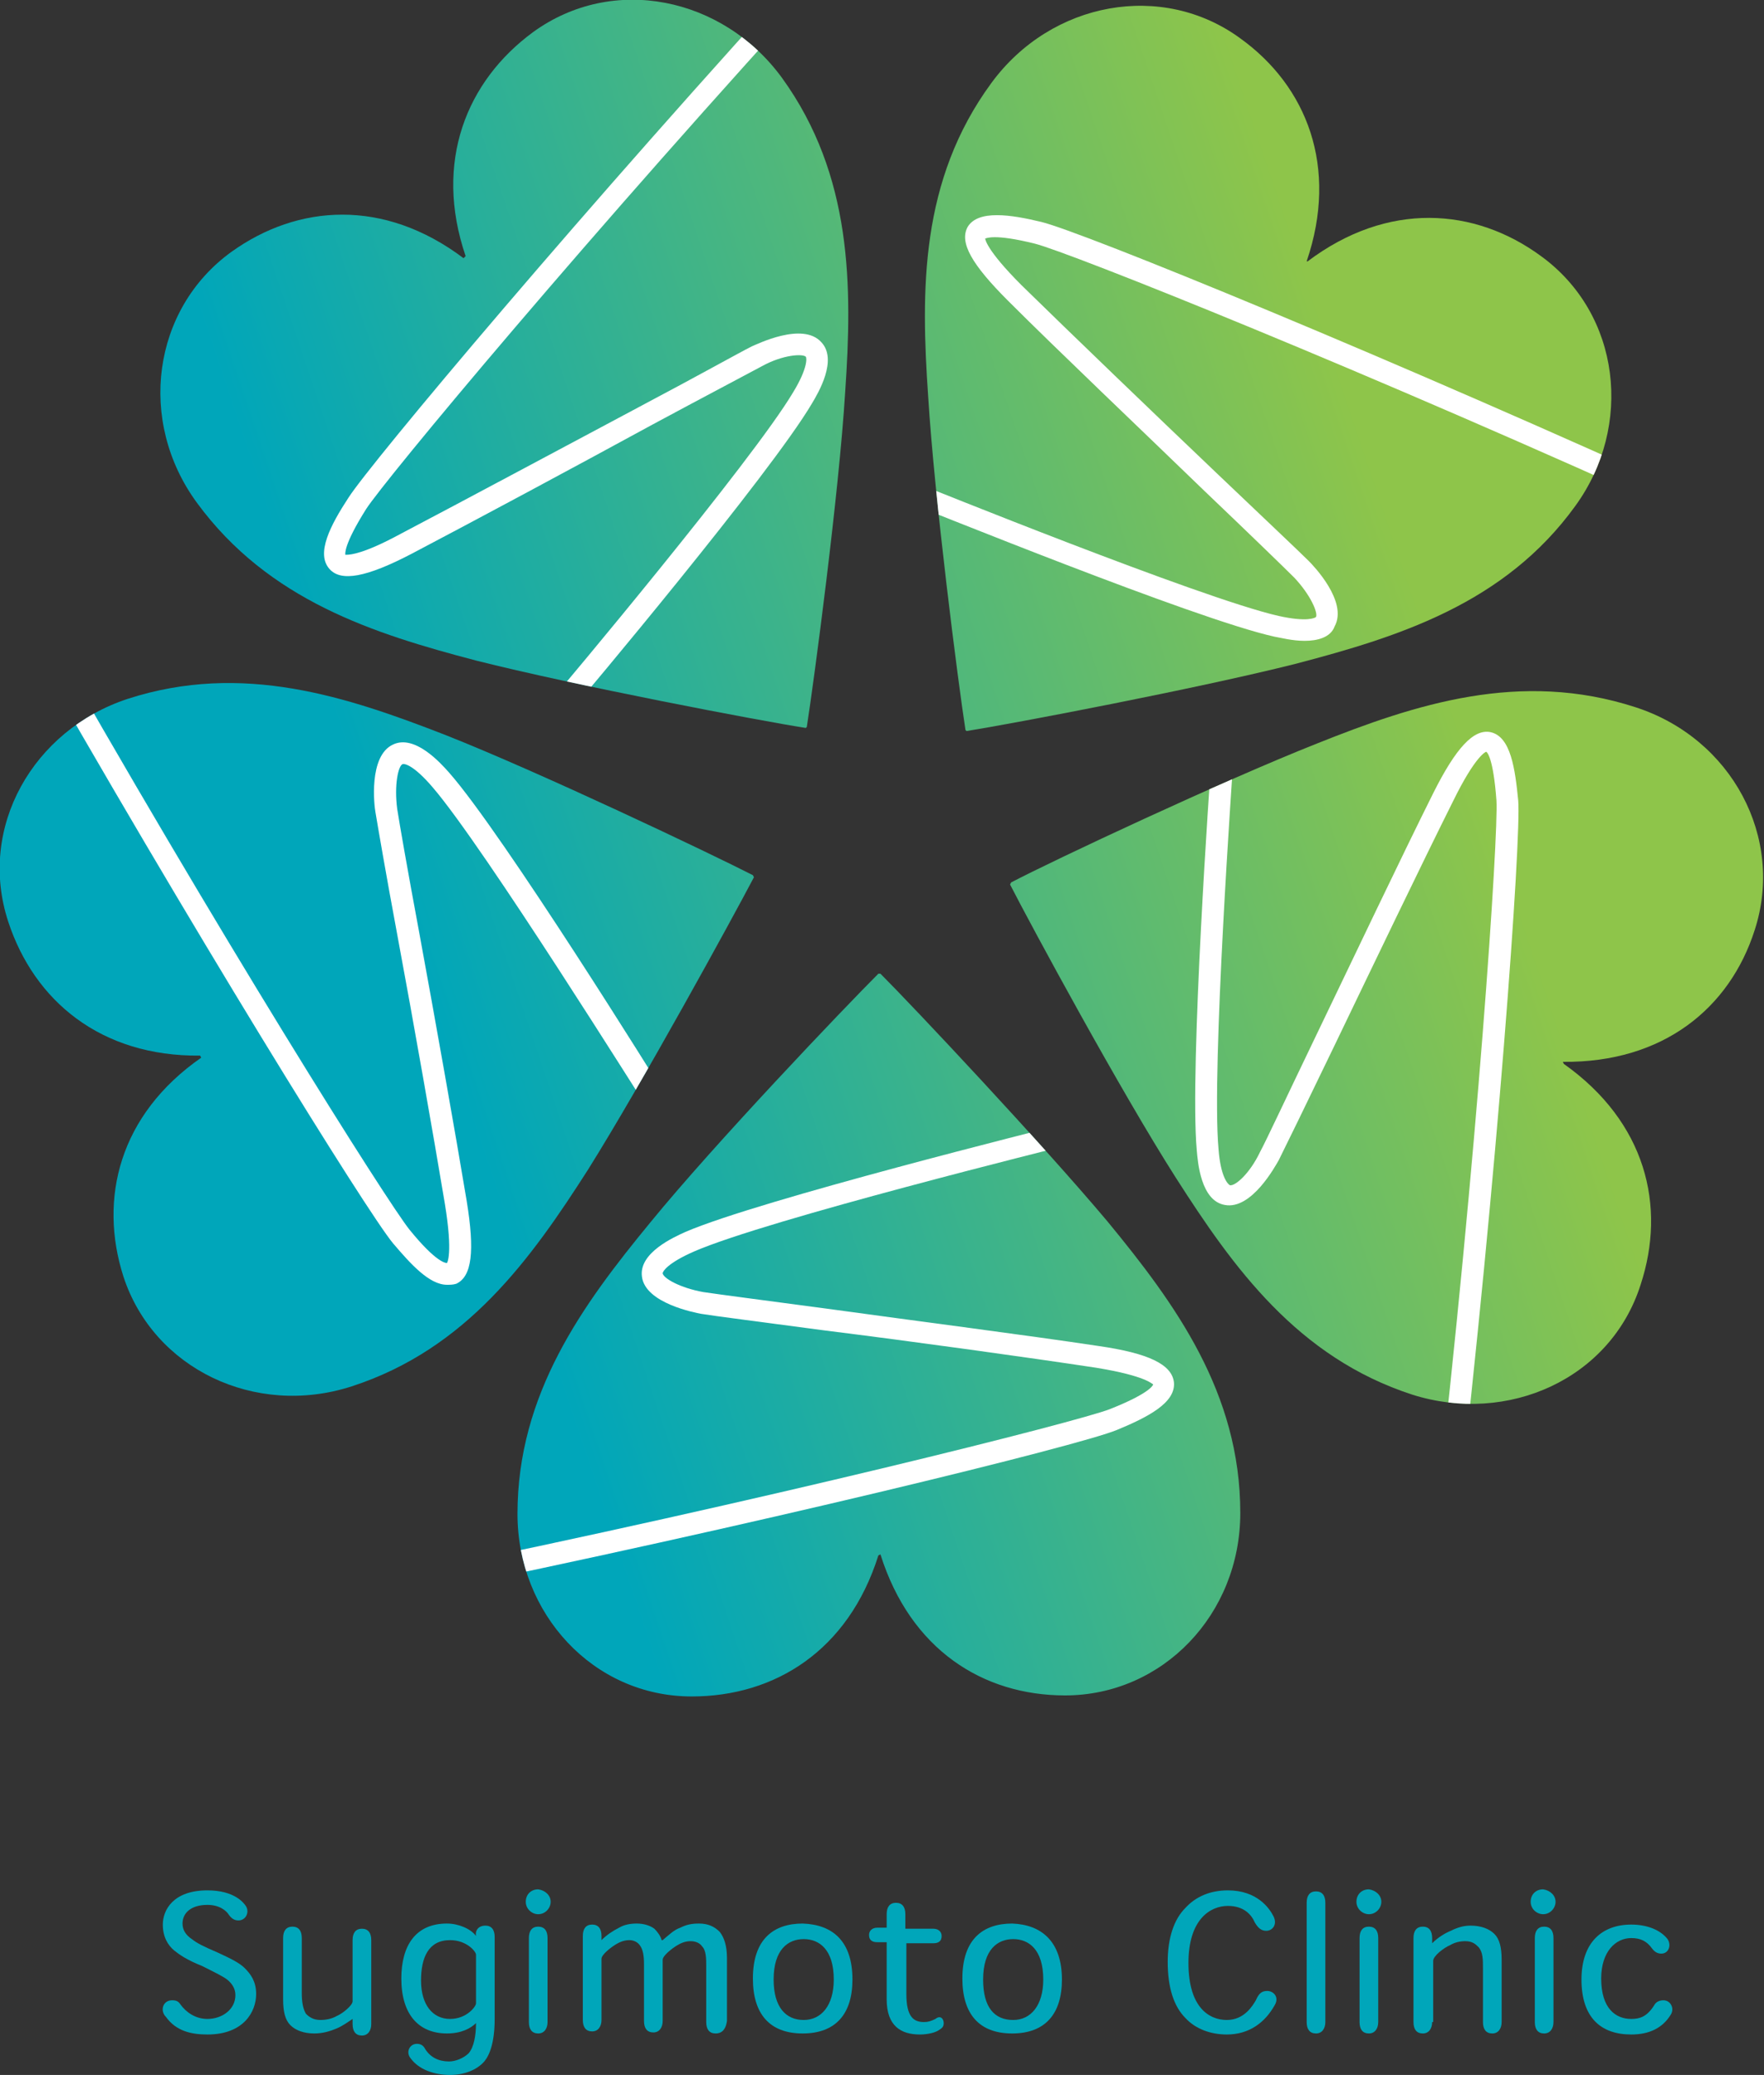 <?xml version="1.0" encoding="utf-8"?>
<!-- Generator: Adobe Illustrator 24.1.0, SVG Export Plug-In . SVG Version: 6.00 Build 0)  -->
<svg version="1.1" id="レイヤー_2" xmlns="http://www.w3.org/2000/svg" xmlns:xlink="http://www.w3.org/1999/xlink" x="0px"
	 y="0px" viewBox="0 0 170.1 200.1" style="enable-background:new 0 0 170.1 200.1;" xml:space="preserve">
<rect x="0" y="0" width="170.1" height="200.1" fill="#333333" stroke="none"/>
<style type="text/css">
	.st0{fill:#00A6BA;}
	.st1{fill:url(#SVGID_1_);}
	.st2{fill:url(#SVGID_2_);}
	.st3{fill:url(#SVGID_3_);}
	.st4{fill:url(#SVGID_4_);}
	.st5{fill:url(#SVGID_5_);}
	.st6{clip-path:url(#SVGID_10_);fill:#FFFFFF;}
	.st7{clip-path:url(#SVGID_11_);fill:#FFFFFF;}
	.st8{clip-path:url(#SVGID_12_);fill:#FFFFFF;}
	.st9{clip-path:url(#SVGID_13_);fill:#FFFFFF;}
	.st10{clip-path:url(#SVGID_14_);fill:#FFFFFF;}
</style>
<g>
	<path class="st0" d="M16.6,192.9c0.4,0,0.6,0.1,0.8,0.4c0.5,0.7,1.4,1.4,2.6,1.4c1.4,0,2.7-0.9,2.7-2.3c0-0.6-0.3-1.1-0.8-1.5
		c-0.4-0.3-1-0.6-2.4-1.3c-1.5-0.6-2.2-1.1-2.7-1.5c-0.6-0.5-1.1-1.3-1.1-2.5c0-1.4,1-3.3,4.3-3.3c2.6,0,3.5,1.2,3.7,1.5
		c0.4,0.6,0,1.4-0.7,1.4c-0.3,0-0.6-0.1-0.9-0.5c-0.3-0.5-1-1-2.1-1c-1.6,0-2.4,0.8-2.4,1.8c0,0.6,0.3,1.1,0.9,1.5
		c0.5,0.4,1.1,0.7,2.5,1.3c1.3,0.6,2.1,1,2.6,1.5c0.6,0.6,1.1,1.3,1.1,2.5c0,1.7-1.2,3.9-4.7,3.9c-1.5,0-3-0.3-4-1.7
		C15.4,193.9,15.7,192.9,16.6,192.9z"/>
	<path class="st0" d="M32.5,195.6c-0.7,0.3-1.4,0.5-2.2,0.5c-1,0-1.8-0.3-2.3-0.8c-0.5-0.5-0.7-1.3-0.7-2.5v-5.9
		c0-0.7,0.3-1.1,0.9-1.1c0.6,0,0.9,0.4,0.9,1.1v5.3c0,0.8,0.1,1.5,0.4,2c0.3,0.3,0.7,0.6,1.4,0.6c0.5,0,1.1-0.1,1.6-0.4
		c0.5-0.2,1.5-1,1.5-1.4v-5.9c0-0.7,0.3-1.1,0.9-1.1c0.6,0,0.9,0.4,0.9,1.1v8.1c0,0.6-0.3,1.1-0.9,1.1c-0.6,0-0.9-0.4-0.9-1.1v-0.5
		C33.7,194.9,33,195.4,32.5,195.6z"/>
	<path class="st0" d="M45.9,195.1c-0.5,0.5-1.4,1-2.8,1c-2.7,0-4.4-1.8-4.4-5.3c0-3.2,1.4-5.3,4.4-5.3c1.1,0,2.3,0.5,2.8,1.2h0
		c-0.1-0.6,0.3-1,0.9-1c0.6,0,0.9,0.4,0.9,1.1v7.9c0,2.3-0.5,3.5-1,4.1c-0.7,0.8-1.9,1.3-3.3,1.3c-1.5,0-3-0.5-3.8-1.6
		c-0.5-0.6-0.1-1.4,0.6-1.4c0.3,0,0.6,0.1,0.8,0.5c0.5,0.8,1.3,1.2,2.3,1.2c0.6,0,1.4-0.3,1.9-0.8C45.7,197.4,45.9,196.3,45.9,195.1
		L45.9,195.1z M40.6,191c0,2.3,1.1,3.7,2.8,3.7c1.6,0,2.5-1.2,2.5-1.5v-4.7c0-0.3-0.9-1.4-2.5-1.4C41.3,187.1,40.6,188.8,40.6,191
		L40.6,191z"/>
	<path class="st0" d="M53.1,183.4c0,0.6-0.5,1.2-1.2,1.2c-0.6,0-1.2-0.5-1.2-1.2s0.5-1.2,1.2-1.2C52.6,182.3,53.1,182.8,53.1,183.4z
		 M51,186.9c0-0.7,0.3-1.1,0.9-1.1c0.6,0,0.9,0.4,0.9,1.1v8.1c0,0.6-0.3,1.1-0.9,1.1c-0.6,0-0.9-0.4-0.9-1.1V186.9z"/>
	<path class="st0" d="M69,196.1c-0.6,0-0.9-0.4-0.9-1.1v-5.4c0-0.7,0-1.5-0.4-1.9c-0.2-0.3-0.6-0.5-1.1-0.5c-0.4,0-0.8,0.1-1.3,0.4
		c-0.5,0.3-1.4,1-1.4,1.4v5.9c0,0.6-0.3,1.1-0.9,1.1c-0.6,0-0.9-0.4-0.9-1.1v-5.5c0-0.8-0.1-1.4-0.4-1.8c-0.2-0.3-0.6-0.5-1-0.5
		c-0.4,0-0.8,0.1-1.3,0.4c-0.5,0.3-1.4,1-1.4,1.4v5.9c0,0.6-0.3,1.1-0.9,1.1c-0.6,0-0.9-0.4-0.9-1.1v-8.1c0-0.7,0.3-1.1,0.9-1.1
		c0.6,0,0.9,0.4,0.9,1.1v0.4c0.5-0.5,1.1-0.9,1.7-1.2c0.5-0.3,1.1-0.4,1.7-0.4c0.7,0,1.3,0.2,1.7,0.5c0.3,0.3,0.6,0.7,0.7,1.1h0.1
		c0.6-0.5,1.1-1,1.7-1.2c0.6-0.3,1.1-0.4,1.8-0.4c0.9,0,1.5,0.3,2,0.8c0.4,0.5,0.7,1.3,0.7,2.5v6.1C70,195.6,69.7,196.1,69,196.1z"
		/>
	<path class="st0" d="M82.2,190.9c0,3.3-1.6,5.2-4.8,5.2c-3.2,0-4.8-1.9-4.8-5.3c0-3.8,2-5.3,4.8-5.3
		C80.3,185.6,82.2,187.2,82.2,190.9L82.2,190.9z M77.5,194.8c1.7,0,2.9-1.4,2.9-3.9c0-2.9-1.4-3.9-2.9-3.9c-1.5,0-2.9,1-2.9,3.9
		C74.6,193.6,75.8,194.8,77.5,194.8L77.5,194.8z"/>
	<path class="st0" d="M91,195.1c0,0.4-0.2,0.5-0.5,0.7c-0.3,0.2-1,0.4-1.8,0.4c-1.8,0-3.2-0.8-3.2-3.4v-5.5h-0.9
		c-0.5,0-0.8-0.2-0.8-0.7c0-0.4,0.3-0.7,0.8-0.7h0.9v-1.3c0-0.7,0.3-1.1,0.9-1.1c0.6,0,0.9,0.4,0.9,1.1v1.4H90
		c0.5,0,0.8,0.3,0.8,0.7c0,0.5-0.3,0.7-0.8,0.7h-2.6v4.9c0,2.2,0.7,2.7,1.7,2.7c0.4,0,0.7-0.1,1.1-0.3C90.7,194.3,91,194.7,91,195.1
		z"/>
	<path class="st0" d="M102.4,190.9c0,3.3-1.6,5.2-4.8,5.2c-3.2,0-4.8-1.9-4.8-5.3c0-3.8,2-5.3,4.8-5.3
		C100.4,185.6,102.4,187.2,102.4,190.9L102.4,190.9z M97.7,194.8c1.7,0,2.9-1.4,2.9-3.9c0-2.9-1.4-3.9-2.9-3.9c-1.5,0-2.9,1-2.9,3.9
		C94.8,193.6,95.9,194.8,97.7,194.8L97.7,194.8z"/>
	<path class="st0" d="M122.2,192c0.6,0,1.2,0.6,0.7,1.4c-0.9,1.6-2.4,2.8-4.6,2.8c-1.5,0-3-0.5-4-1.6c-1.1-1.1-1.7-2.9-1.7-5.4
		c0-2.3,0.6-4.1,1.7-5.2c1-1.1,2.4-1.7,4.1-1.7c2.8,0,4,1.7,4.4,2.5c0.4,0.8-0.1,1.4-0.7,1.4c-0.5,0-0.8-0.3-1.1-0.8
		c-0.3-0.7-1-1.6-2.6-1.6c-1.7,0-3.8,1.3-3.8,5.5c0,4.3,2,5.5,3.7,5.5c1.7,0,2.5-1.4,2.8-1.9C121.4,192.2,121.7,192,122.2,192z"/>
	<path class="st0" d="M126,183.5c0-0.7,0.3-1.1,0.9-1.1c0.6,0,0.9,0.4,0.9,1.1V195c0,0.6-0.3,1.1-0.9,1.1c-0.6,0-0.9-0.4-0.9-1.1
		V183.5z"/>
	<path class="st0" d="M133.2,183.4c0,0.6-0.5,1.2-1.2,1.2c-0.6,0-1.2-0.5-1.2-1.2s0.5-1.2,1.2-1.2
		C132.7,182.3,133.2,182.8,133.2,183.4z M131.1,186.9c0-0.7,0.3-1.1,0.9-1.1c0.6,0,0.9,0.4,0.9,1.1v8.1c0,0.6-0.3,1.1-0.9,1.1
		c-0.6,0-0.9-0.4-0.9-1.1V186.9z"/>
	<path class="st0" d="M138.1,195c0,0.6-0.3,1.1-0.9,1.1c-0.6,0-0.9-0.4-0.9-1.1v-8.1c0-0.7,0.3-1.1,0.9-1.1c0.6,0,0.9,0.4,0.9,1.1
		v0.5c0.6-0.6,1.3-1,1.8-1.2c0.6-0.3,1.2-0.5,1.9-0.5c1,0,1.8,0.3,2.3,0.8c0.5,0.5,0.7,1.3,0.7,2.5v6c0,0.6-0.3,1.1-0.9,1.1
		c-0.6,0-0.9-0.4-0.9-1.1v-5.2c0-0.8,0-1.5-0.4-2c-0.3-0.3-0.6-0.6-1.3-0.6c-0.5,0-1,0.1-1.5,0.4c-0.5,0.2-1.6,1-1.6,1.5V195z"/>
	<path class="st0" d="M150,183.4c0,0.6-0.5,1.2-1.2,1.2c-0.6,0-1.2-0.5-1.2-1.2s0.5-1.2,1.2-1.2C149.5,182.3,150,182.8,150,183.4z
		 M148,186.9c0-0.7,0.3-1.1,0.9-1.1c0.6,0,0.9,0.4,0.9,1.1v8.1c0,0.6-0.3,1.1-0.9,1.1c-0.6,0-0.9-0.4-0.9-1.1V186.9z"/>
	<path class="st0" d="M157.3,196.2c-2.9,0-4.8-1.6-4.8-5.3c0-3.6,2-5.3,4.8-5.3c1.5,0,2.8,0.5,3.5,1.4c0.4,0.6,0.1,1.4-0.6,1.4
		c-0.3,0-0.6-0.1-0.9-0.5c-0.5-0.7-1.1-1-2-1c-1.5,0-2.9,1.3-2.9,3.9c0,2.9,1.4,3.9,2.9,3.9c0.8,0,1.5-0.2,2.2-1.3
		c0.2-0.4,0.6-0.5,0.9-0.5c0.7,0,1.1,0.8,0.7,1.4C160.3,195.6,159,196.2,157.3,196.2z"/>
</g>
<g>
	<g>
		<g>
			<linearGradient id="SVGID_1_" gradientUnits="userSpaceOnUse" x1="126.92" y1="28.832" x2="29.661" y2="61.573">
				<stop  offset="0" style="stop-color:#8EC54A"/>
				<stop  offset="1" style="stop-color:#00A6BA"/>
			</linearGradient>
			<path class="st1" d="M126.1,25.2c7.7-5.8,16.1-5.2,22.5-0.5c7.7,5.6,8.9,16.4,3.3,24.1c-6.8,9.4-17,12.6-26.9,15.2
				c-9.5,2.4-27.4,5.8-31.8,6.5l-0.1-0.1c-0.7-4.5-3-22.4-3.6-32.2C88.8,28,88.7,17.4,95.6,8c5.8-7.9,16.5-9.8,24-4.3
				c6.4,4.6,9.5,12.4,6.4,21.5L126.1,25.2z"/>
		</g>
		<g>
			<linearGradient id="SVGID_2_" gradientUnits="userSpaceOnUse" x1="122.819" y1="16.648" x2="25.559" y2="49.389">
				<stop  offset="0" style="stop-color:#8EC54A"/>
				<stop  offset="1" style="stop-color:#00A6BA"/>
			</linearGradient>
			<path class="st2" d="M44.9,24.7C41.8,15.6,45,7.8,51.4,3.1c7.7-5.6,18.3-3.4,24,4.4c6.8,9.4,6.8,20.1,6.1,30.3
				c-0.6,9.8-3,27.8-3.7,32.3l-0.1,0.1c-4.5-0.7-22.3-4.1-31.8-6.5C36,61.1,25.9,57.9,19,48.5c-5.8-7.9-4.3-18.7,3.3-24.2
				c6.4-4.6,14.7-5.2,22.4,0.6L44.9,24.7z"/>
		</g>
		<g>
			<linearGradient id="SVGID_3_" gradientUnits="userSpaceOnUse" x1="138.066" y1="61.942" x2="40.807" y2="94.683">
				<stop  offset="0" style="stop-color:#8EC54A"/>
				<stop  offset="1" style="stop-color:#00A6BA"/>
			</linearGradient>
			<path class="st3" d="M19.3,101.8c-9.6,0.1-16-5.3-18.5-12.9c-3-9.1,2.4-18.5,11.5-21.5c11.1-3.6,21.2-0.2,30.7,3.5
				c9.1,3.6,25.5,11.4,29.6,13.5l0.1,0.2c-2.1,4-10.8,19.9-16,28.2c-5.5,8.6-11.7,17.3-22.8,20.9c-9.3,3-19.1-1.7-22-10.6
				c-2.4-7.5-0.4-15.6,7.5-21.1L19.3,101.8z"/>
		</g>
		<g>
			<linearGradient id="SVGID_4_" gradientUnits="userSpaceOnUse" x1="153.896" y1="108.965" x2="56.636" y2="141.706">
				<stop  offset="0" style="stop-color:#8EC54A"/>
				<stop  offset="1" style="stop-color:#00A6BA"/>
			</linearGradient>
			<path class="st4" d="M84.7,150c-2.9,9.2-10,13.6-18,13.6c-9.5,0-16.8-8-16.8-17.6c0-11.6,6.3-20.2,12.8-28.1
				c6.2-7.6,18.7-20.7,22-24l0.2,0c3.2,3.2,15.6,16.4,21.9,23.9c6.5,7.9,12.8,16.5,12.8,28.1c0,9.8-7.5,17.6-16.9,17.6
				c-7.9,0-14.9-4.4-17.8-13.6L84.7,150z"/>
		</g>
		<g>
			<linearGradient id="SVGID_5_" gradientUnits="userSpaceOnUse" x1="150.415" y1="98.624" x2="53.156" y2="131.365">
				<stop  offset="0" style="stop-color:#8EC54A"/>
				<stop  offset="1" style="stop-color:#00A6BA"/>
			</linearGradient>
			<path class="st5" d="M150.8,102.6c7.9,5.6,9.9,13.7,7.4,21.3c-2.9,9.1-12.8,13.5-22,10.6c-11.1-3.6-17.3-12.3-22.8-20.9
				c-5.3-8.3-13.9-24.2-16-28.3l0.1-0.2c4-2.1,20.4-9.8,29.5-13.4c9.5-3.8,19.6-7.1,30.7-3.5c9.3,3,14.4,12.6,11.5,21.5
				c-2.4,7.5-8.8,12.8-18.5,12.7L150.8,102.6z"/>
		</g>
	</g>
	<g>
		<g>
			<g>
				<defs>
					<path id="SVGID_30_" d="M126.1,25.2c7.7-5.8,16.1-5.2,22.5-0.5c7.7,5.6,8.9,16.4,3.3,24.1c-6.8,9.4-17,12.6-26.9,15.2
						c-9.5,2.4-27.4,5.8-31.8,6.5l-0.1-0.1c-0.7-4.5-3-22.4-3.6-32.2C88.8,28,88.7,17.4,95.6,8c5.8-7.9,16.5-9.8,24-4.3
						c6.4,4.6,9.5,12.4,6.4,21.5L126.1,25.2z"/>
				</defs>
				<clipPath id="SVGID_10_">
					<use xlink:href="#SVGID_30_"  style="overflow:visible;"/>
				</clipPath>
				<path class="st6" d="M125.8,61.8c-1.2,0-2.3-0.3-2.9-0.4c-7.7-1.7-34.1-12.5-35.3-12.9l0.8-1.9c0.3,0.1,27.4,11.1,34.9,12.8
					c2.7,0.6,3.5,0.2,3.6,0.1c0.2-0.4-0.5-2.1-2.1-3.8c-0.9-0.9-4.3-4.2-8.6-8.3C109.9,41.3,102,33.8,97.2,29
					c-3.5-3.5-4.7-5.6-3.9-7.1c1-1.7,4.2-1.2,7.1-0.5c3.8,0.9,33.7,13.1,64.6,27.2l-0.9,1.9c-32.7-14.9-61.1-26.2-64.3-27
					c-4-1-4.7-0.5-4.8-0.5c0,0,0,0,0,0c0,0,0,1,3.5,4.5c4.8,4.7,12.7,12.3,19,18.3c4.3,4.1,7.8,7.4,8.7,8.3c0.4,0.4,3.8,3.9,2.5,6.3
					C128.3,61.5,127,61.8,125.8,61.8z"/>
			</g>
		</g>
		<g>
			<g>
				<defs>
					<path id="SVGID_9_" d="M44.9,24.7C41.8,15.6,45,7.8,51.4,3.1c7.7-5.6,18.3-3.4,24,4.4c6.8,9.4,6.8,20.1,6.1,30.3
						c-0.6,9.8-3,27.8-3.7,32.3l-0.1,0.1c-4.5-0.7-22.3-4.1-31.8-6.5C36,61.1,25.9,57.9,19,48.5c-5.8-7.9-4.3-18.7,3.3-24.2
						c6.4-4.6,14.7-5.2,22.4,0.6L44.9,24.7z"/>
				</defs>
				<clipPath id="SVGID_11_">
					<use xlink:href="#SVGID_9_"  style="overflow:visible;"/>
				</clipPath>
				<path class="st7" d="M55.1,68.5l-1.6-1.4c0.2-0.2,19.1-22.7,23-29.3c1.4-2.3,1.3-3.3,1.2-3.4c-0.3-0.3-2.2-0.2-4.2,0.9
					c-1.1,0.6-5.3,2.8-10.5,5.6c-7.7,4.2-17.4,9.4-23.3,12.5c-4.4,2.3-6.8,2.7-7.9,1.5c-1.4-1.5,0.1-4.3,1.8-6.9
					c2.1-3.3,22.8-28,45.8-53.1l1.5,1.4c-24.3,26.5-43.8,50-45.6,52.8c-2.2,3.5-2,4.3-2,4.4c0,0,0,0,0.1,0c0.4,0,1.7-0.1,5.2-2
					c5.9-3.1,15.6-8.3,23.3-12.4c5.3-2.8,9.4-5.1,10.6-5.7c0.5-0.2,4.9-2.4,6.7-0.4c1.6,1.7-0.3,4.9-0.9,5.9
					C74.3,45.7,55.9,67.6,55.1,68.5z"/>
			</g>
		</g>
		<g>
			<g>
				<defs>
					<path id="SVGID_8_" d="M19.3,101.8c-9.6,0.1-16-5.3-18.5-12.9c-3-9.1,2.4-18.5,11.5-21.5c11.1-3.6,21.2-0.2,30.7,3.5
						c9.1,3.6,25.5,11.4,29.6,13.5l0.1,0.2c-2.1,4-10.8,19.9-16,28.2c-5.5,8.6-11.7,17.3-22.8,20.9c-9.3,3-19.1-1.7-22-10.6
						c-2.4-7.5-0.4-15.6,7.5-21.1L19.3,101.8z"/>
				</defs>
				<clipPath id="SVGID_12_">
					<use xlink:href="#SVGID_8_"  style="overflow:visible;"/>
				</clipPath>
				<path class="st8" d="M43.1,123.9c-1.7,0-3.5-2-5.2-4c-2.5-3-19.5-30.4-36.3-60l1.8-1c17.7,31.3,34,57.1,36.1,59.7
					c2.6,3.2,3.5,3.2,3.6,3.2c0,0,0.6-0.8-0.2-5.7c-1.1-6.6-3-17.4-4.6-26c-1.1-5.9-1.9-10.6-2.1-11.8c-0.1-0.5-0.7-5.4,1.7-6.5
					c2.1-1,4.6,1.8,5.4,2.7c5.2,5.9,20.3,30.2,20.9,31.2l-1.8,1.1c-0.2-0.2-15.7-25.1-20.7-30.9c-1.8-2.1-2.7-2.3-2.9-2.2
					c-0.4,0.2-0.8,2-0.5,4.3c0.2,1.3,1,5.9,2.1,11.8c1.6,8.7,3.5,19.4,4.6,26c0.8,4.9,0.5,7.3-1,8C43.7,123.9,43.4,123.9,43.1,123.9
					z"/>
			</g>
		</g>
		<g>
			<g>
				<defs>
					<path id="SVGID_7_" d="M84.7,150c-2.9,9.2-10,13.6-18,13.6c-9.5,0-16.8-8-16.8-17.6c0-11.6,6.3-20.2,12.8-28.1
						c6.2-7.6,18.7-20.7,22-24l0.2,0c3.2,3.2,15.6,16.4,21.9,23.9c6.5,7.9,12.8,16.5,12.8,28.1c0,9.8-7.5,17.6-16.9,17.6
						c-7.9,0-14.9-4.4-17.8-13.6L84.7,150z"/>
				</defs>
				<clipPath id="SVGID_13_">
					<use xlink:href="#SVGID_7_"  style="overflow:visible;"/>
				</clipPath>
				<path class="st9" d="M39.5,153.9l-0.4-2.1c35.2-7.2,64.8-14.7,67.9-15.9c3.8-1.5,4.2-2.3,4.2-2.4c-0.1,0-0.6-0.8-5.5-1.6
					c-6.6-1-17.4-2.5-26.2-3.6c-6-0.8-10.7-1.4-11.9-1.6c-0.5-0.1-5.4-1-5.7-3.6c-0.3-2.3,3.1-3.8,4.2-4.3c7.2-3.1,35-10,36.1-10.3
					l0.5,2c-0.3,0.1-28.7,7.1-35.8,10.2c-2.5,1.1-3,1.9-3,2.1c0.1,0.5,1.7,1.4,3.9,1.8c1.3,0.2,5.9,0.8,11.9,1.6
					c8.7,1.2,19.6,2.6,26.2,3.6c4.9,0.7,7.1,1.8,7.3,3.5c0.2,2-2.6,3.4-5.5,4.6C104.1,139.4,72.8,147.1,39.5,153.9z"/>
			</g>
		</g>
		<g>
			<g>
				<defs>
					<path id="SVGID_6_" d="M150.8,102.6c7.9,5.6,9.9,13.7,7.4,21.3c-2.9,9.1-12.8,13.5-22,10.6c-11.1-3.6-17.3-12.3-22.8-20.9
						c-5.3-8.3-13.9-24.2-16-28.3l0.1-0.2c4-2.1,20.4-9.8,29.5-13.4c9.5-3.8,19.6-7.1,30.7-3.5c9.3,3,14.4,12.6,11.5,21.5
						c-2.4,7.5-8.8,12.8-18.5,12.7L150.8,102.6z"/>
				</defs>
				<clipPath id="SVGID_14_">
					<use xlink:href="#SVGID_6_"  style="overflow:visible;"/>
				</clipPath>
				<path class="st10" d="M140.5,146.9l-2.1-0.2c4.1-35.7,6.1-66.2,5.9-69.5c-0.3-4.1-0.9-4.7-1-4.7c0,0-1,0.3-3.2,4.8
					c-3,6-7.7,15.8-11.5,23.7c-2.6,5.4-4.7,9.7-5.3,10.9c-0.3,0.5-2.6,4.8-5.2,4.3c-2.3-0.4-2.6-4.1-2.7-5.3
					c-0.7-7.8,1.3-36.3,1.4-37.5l2.1,0.2c0,0.3-2.1,29.5-1.4,37.2c0.2,2.7,0.9,3.4,1.1,3.5c0.5,0.1,1.9-1.1,2.9-3.2
					c0.6-1.1,2.6-5.4,5.2-10.8c3.8-7.9,8.5-17.8,11.5-23.8c2.2-4.4,3.9-6.2,5.5-5.9c2,0.4,2.4,3.6,2.7,6.6
					C146.7,80.9,144.4,113.1,140.5,146.9z"/>
			</g>
		</g>
	</g>
</g>
</svg>
